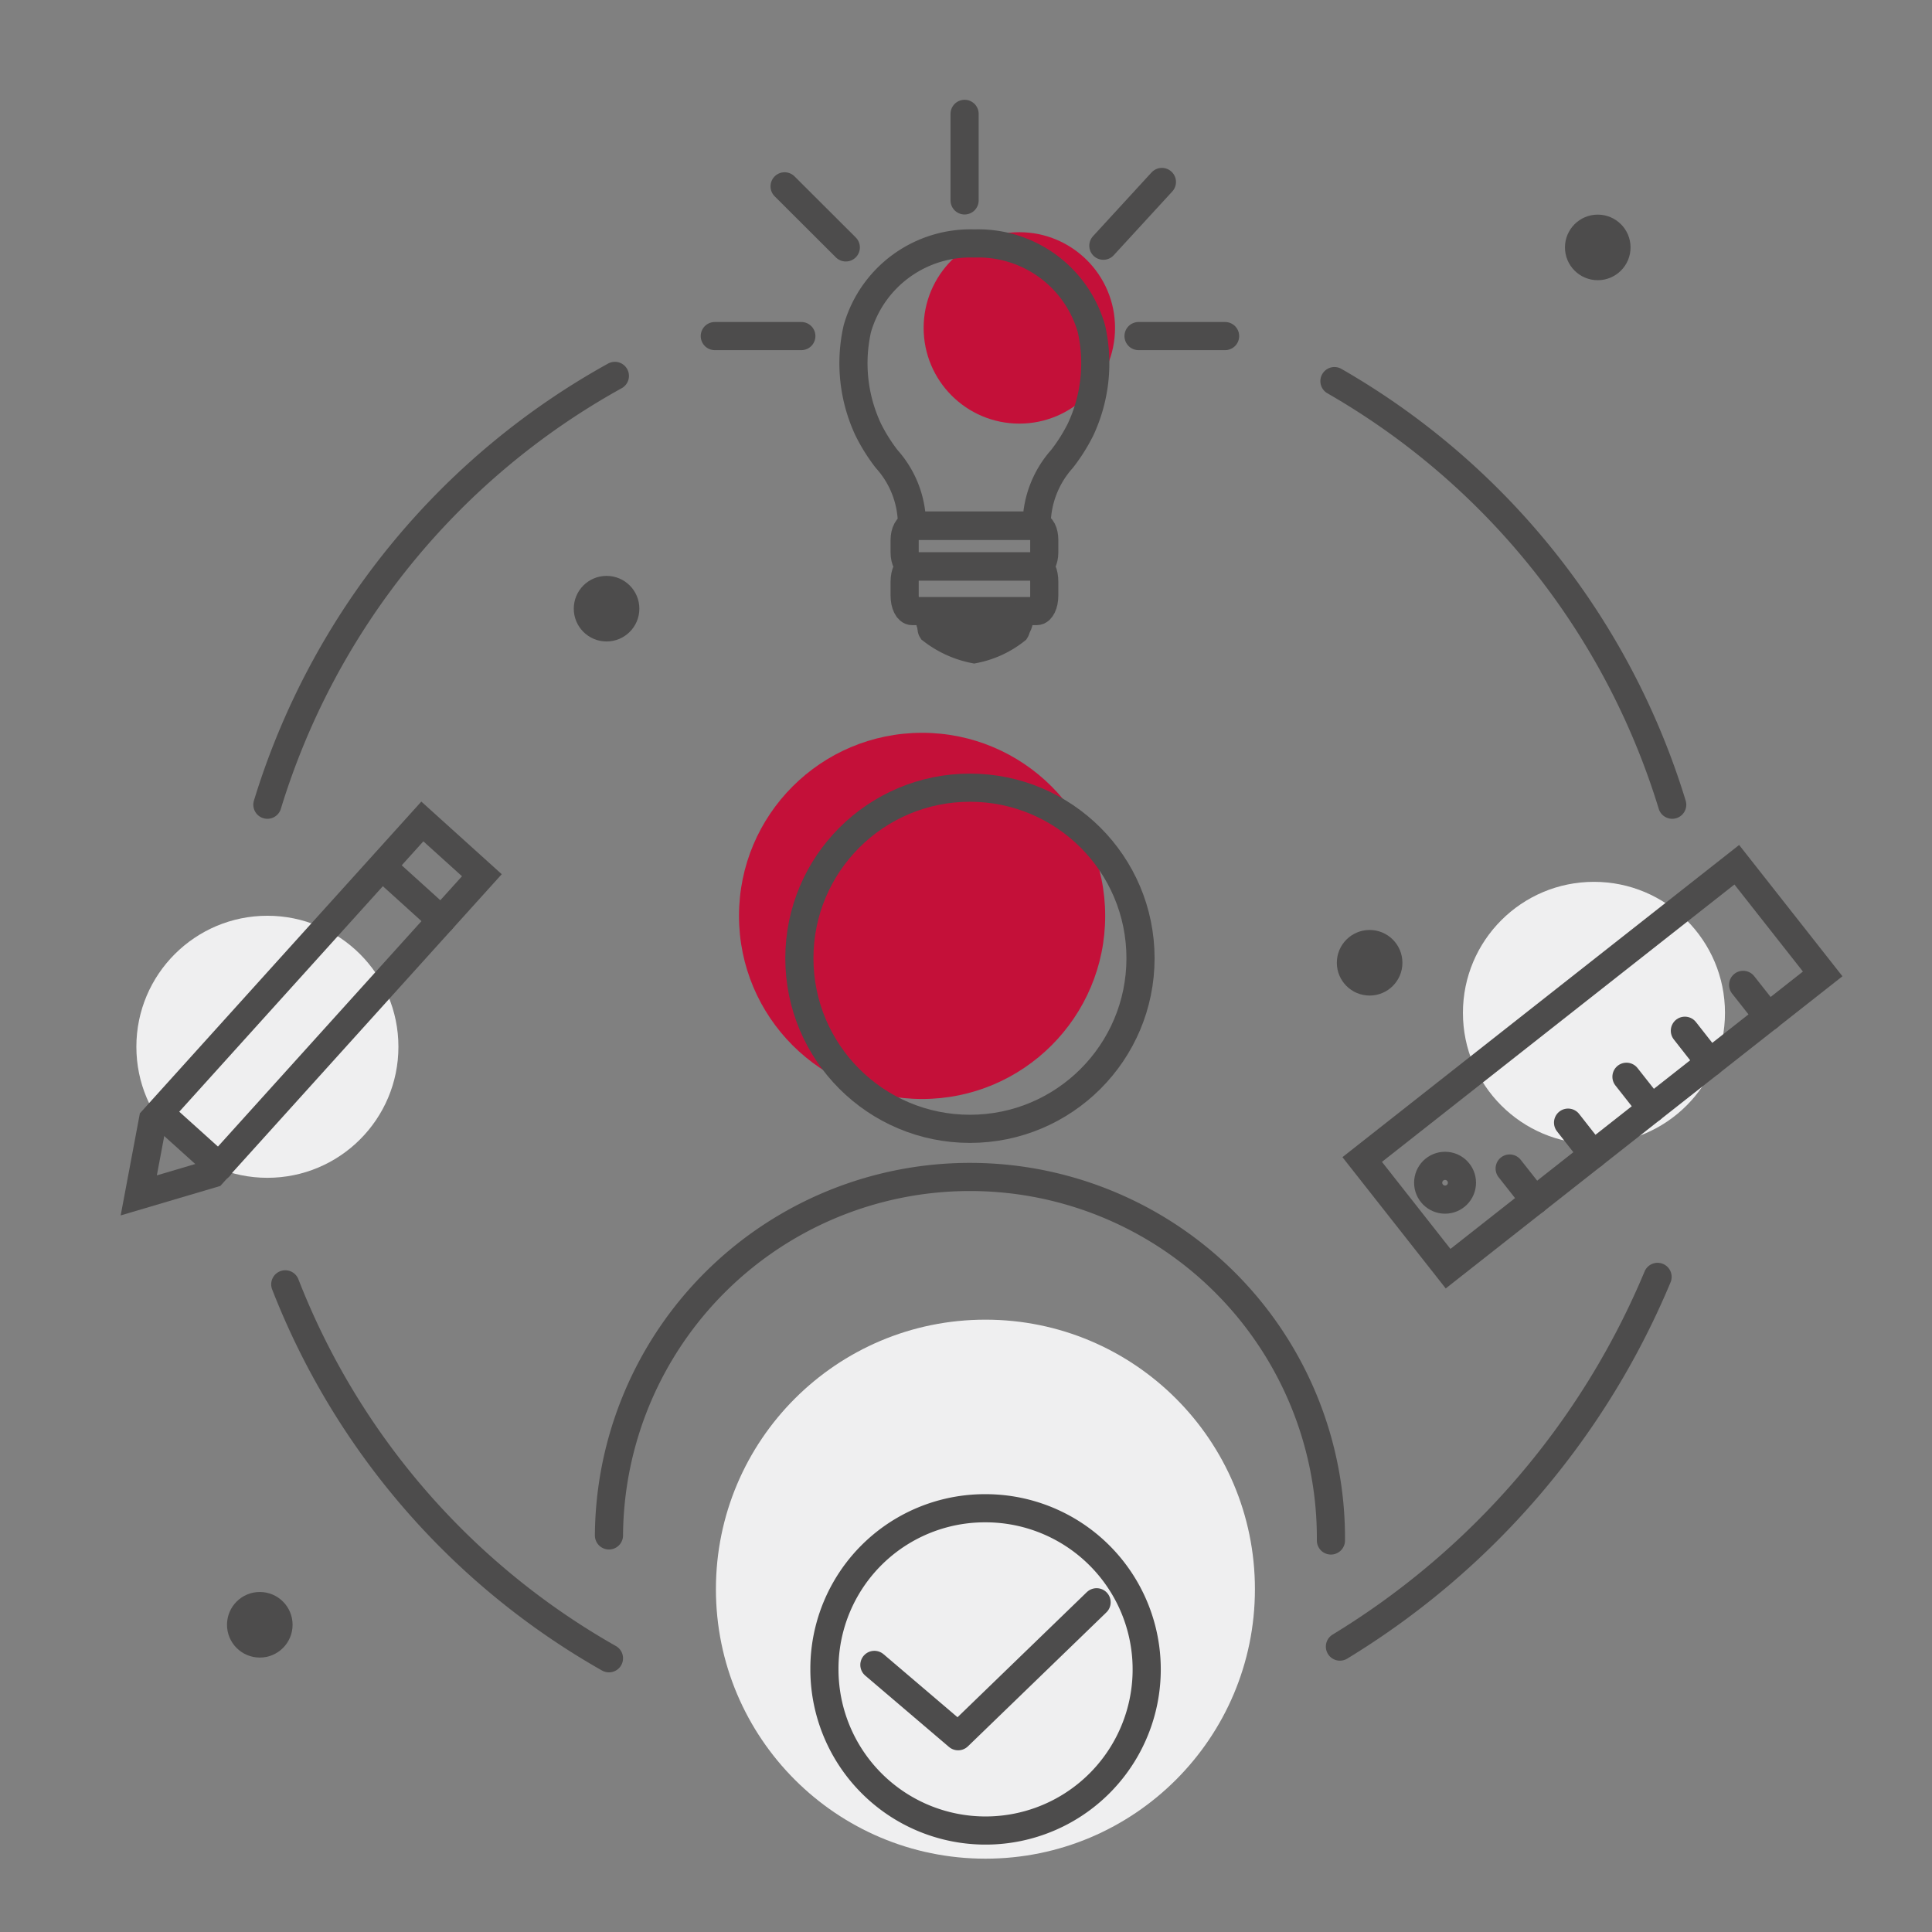 <svg id="Layer_1" data-name="Layer 1" xmlns="http://www.w3.org/2000/svg" viewBox="0 0 137.28 137.28"><rect x="0" y="0" width="137.28" height="137.28" fill="#808080" stroke="none"/><defs><style>.cls-1{fill:#c41039;}.cls-2,.cls-4{fill:none;stroke:#4d4c4c;stroke-linecap:round;stroke-width:2px;}.cls-2{stroke-miterlimit:10;}.cls-3{fill:#efeff0;}.cls-4{stroke-linejoin:round;}.cls-5{fill:#4d4c4c;}</style></defs><title>ikone_odobreno</title><circle class="cls-1" cx="72.43" cy="23.3" r="6.8"/><path class="cls-2" d="M69.24,17.3a8.36,8.36,0,0,0-8.32,6.05,11.11,11.11,0,0,0,.77,7.17A12.4,12.4,0,0,0,63,32.61a7,7,0,0,1,1.8,4.6v.13h8.86v-.13a7.07,7.07,0,0,1,1.8-4.6,12.4,12.4,0,0,0,1.32-2.09,11.11,11.11,0,0,0,.77-7.17A8.36,8.36,0,0,0,69.24,17.3Z"/><path class="cls-2" d="M72.15,44.53l-5.82,0h0a.12.12,0,0,0-.11.09.13.13,0,0,0,0,.14,7.2,7.2,0,0,0,3,1.37,6.85,6.85,0,0,0,2.94-1.35.13.13,0,0,0,0-.14A.13.13,0,0,0,72.15,44.53Z"/><path class="cls-2" d="M73.67,40.24H64.81c-.29,0-.53.49-.53,1.09v1c0,.6.24,1.09.53,1.09h8.86c.29,0,.53-.49.53-1.09v-1C74.2,40.73,74,40.24,73.67,40.24Z"/><path class="cls-2" d="M73.67,37.37H64.81c-.29,0-.53.45-.53,1v.89c0,.55.24,1,.53,1h8.86c.29,0,.53-.44.53-1v-.89C74.2,37.82,74,37.37,73.67,37.37Z"/><path class="cls-2" d="M66.05,43.81c0,.39.12.81.38.81h5.62c.26,0,.38-.42.38-.81"/><line class="cls-2" x1="68.54" y1="8.09" x2="68.54" y2="14.24"/><line class="cls-2" x1="87.05" y1="23.88" x2="80.9" y2="23.88"/><line class="cls-2" x1="56.94" y1="23.88" x2="50.79" y2="23.88"/><line class="cls-2" x1="60.1" y1="17.58" x2="55.75" y2="13.24"/><line class="cls-2" x1="78.4" y1="17.46" x2="82.56" y2="12.93"/><circle class="cls-3" cx="70.02" cy="112.92" r="19.15"/><circle class="cls-3" cx="19" cy="74.38" r="9.31"/><circle class="cls-3" cx="113.26" cy="71.97" r="9.31"/><polyline class="cls-4" points="62.13 118.3 68.08 123.37 77.92 113.85"/><path class="cls-2" d="M58.58,118.61A11.45,11.45,0,1,0,70,107.17,11.4,11.4,0,0,0,58.58,118.61Z"/><circle class="cls-5" cx="18.46" cy="115.45" r="2.33"/><circle class="cls-5" cx="97.32" cy="68.41" r="2.33"/><circle class="cls-5" cx="113.53" cy="17.58" r="2.33"/><circle class="cls-5" cx="43.1" cy="43.25" r="2.33"/><path class="cls-2" d="M19,57.18A52.27,52.27,0,0,1,43.69,26.71"/><path class="cls-2" d="M43.27,117.83a52.39,52.39,0,0,1-23-26.57"/><path class="cls-2" d="M117.78,90.73A56,56,0,0,1,95.21,117"/><path class="cls-2" d="M94.82,27.08a52.35,52.35,0,0,1,24,30.1"/><circle class="cls-1" cx="65.52" cy="65.08" r="13.01"/><circle class="cls-2" cx="68.92" cy="68.09" r="12.12"/><path class="cls-2" d="M43.27,109.1a25.65,25.65,0,1,1,51.3.36"/><polygon class="cls-2" points="15.1 83.39 9.86 84.94 10.87 79.57 30.01 58.37 34.24 62.19 15.1 83.39"/><line class="cls-2" x1="11.34" y1="79.08" x2="15.58" y2="82.9"/><line class="cls-2" x1="27.17" y1="61.59" x2="31.36" y2="65.38"/><rect class="cls-2" x="108.22" y="58.86" width="9.87" height="33.87" transform="translate(102.74 -60) rotate(51.8)"/><line class="cls-2" x1="123.86" y1="69.98" x2="125.65" y2="72.25"/><line class="cls-2" x1="119.72" y1="73.24" x2="121.5" y2="75.51"/><line class="cls-2" x1="115.57" y1="76.51" x2="117.35" y2="78.77"/><line class="cls-2" x1="111.42" y1="79.77" x2="113.2" y2="82.04"/><line class="cls-2" x1="107.27" y1="83.03" x2="109.06" y2="85.3"/><circle class="cls-2" cx="102.68" cy="84.04" r="1.2"/></svg>